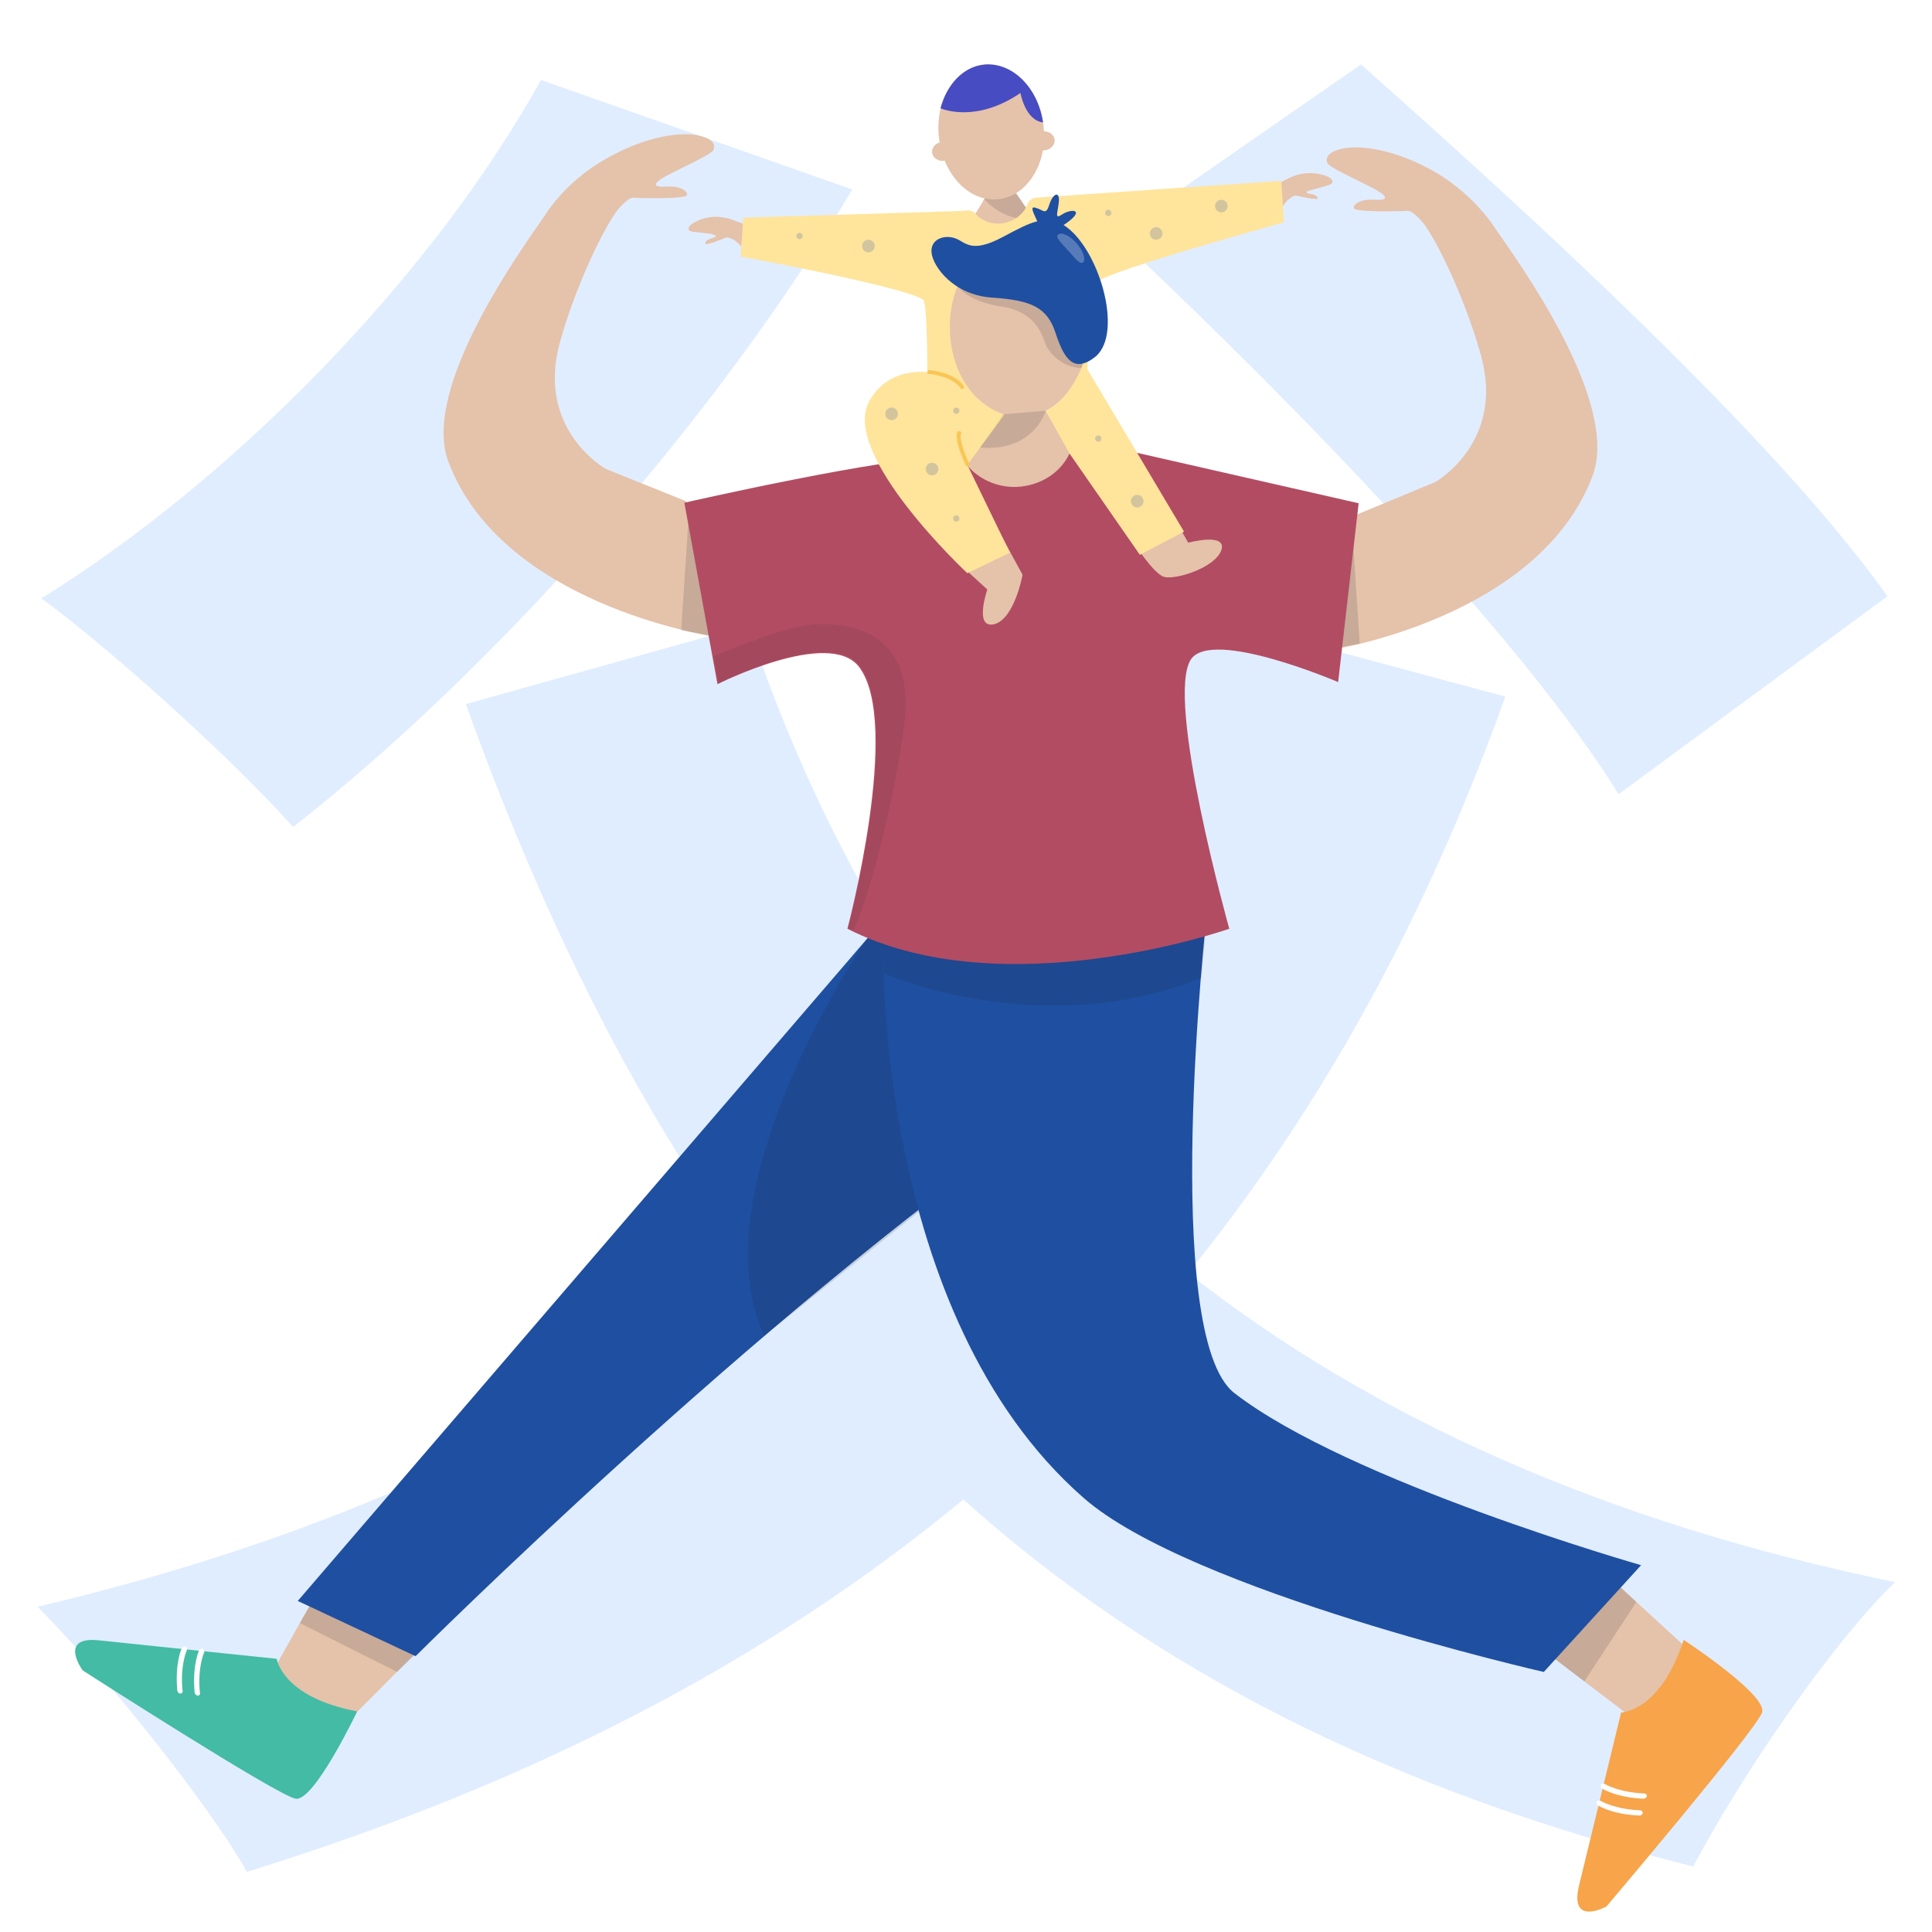 <svg width="360" height="360" viewBox="0 0 360 360" fill="none" xmlns="http://www.w3.org/2000/svg">
<rect x="0" y="0" width="360" height="360" fill="#808080" stroke="none"/>
<g clip-path="url(#clip0)">
<rect width="360" height="360" fill="white"/>
<path d="M280.5 129.8C265.5 171.7 245.8 207.1 221.4 237.2C255.4 264 299.1 283.7 353.1 294.8C340.6 307 323.8 332 315.5 347.8C258.6 333.5 214.6 310.9 179.5 279.4C142.3 310.2 97.9 332.7 46 348.8C38.8 335.9 18.8 311.2 7 299.4C61.4 286.5 106.1 266.1 141.6 237.5C119.1 207.4 101.5 172 86.8 131.2L139.4 116.5C149.4 146.2 163 172.7 180.9 196C198.4 172.7 212 145.5 221.7 114L280.5 129.8ZM158.8 35.3C132.3 80 90.4 126.2 54.6 154.1C44.2 142.3 21 121.2 7.7 111.5C43.5 89.3 80.4 51.7 100.8 14.9L158.8 35.3ZM301.6 148C283.7 119 241.1 75 207.8 43.8L253.6 12C285.8 40.6 330.9 81.8 351.7 111.1L301.6 148Z" fill="#E0EDFF"/>
<path d="M136.83 44.769C136.83 44.769 135.752 44.083 135.262 44.279C134.772 44.475 131.636 45.749 131.44 45.455C131.342 45.259 131.538 44.671 132.714 44.377C133.302 44.181 133.792 43.985 132.91 43.691C132.028 43.397 128.793 43.299 128.499 43.005C128.205 42.809 128.107 42.221 129.087 41.633C130.068 40.947 132.91 39.673 136.438 40.947C140.064 42.221 141.534 43.005 141.534 43.005L138.006 45.847C138.006 45.847 137.516 45.161 136.83 44.769Z" fill="#E5C2AA"/>
<path d="M240.031 37.223C240.031 37.223 241.011 36.341 241.501 36.439C241.991 36.537 245.323 37.321 245.519 37.027C245.617 36.831 245.323 36.243 244.147 36.145C243.559 36.047 243.069 35.851 243.853 35.557C244.637 35.263 247.872 34.577 248.166 34.185C248.362 33.891 248.46 33.401 247.382 32.911C246.304 32.421 243.363 31.539 239.933 33.303C236.503 35.067 235.229 36.047 235.229 36.047L239.149 38.399C239.051 38.399 239.443 37.713 240.031 37.223Z" fill="#E5C2AA"/>
<path d="M189.362 36.046L183.383 37.026C183.481 37.222 178.189 45.455 178.189 45.455L187.5 52.806L194.556 43.593L189.362 36.046Z" fill="#E5C2AA"/>
<path opacity="0.15" d="M189.362 36.046L183.383 37.026C183.481 37.124 186.323 41.045 192.792 41.045L189.362 36.046Z" fill="#21262A"/>
<path d="M186.029 37.125C191.42 36.537 195.242 30.46 194.458 23.6C193.772 16.641 188.774 11.545 183.383 12.035C177.993 12.623 174.171 18.7 174.955 25.56C175.641 32.518 180.639 37.713 186.029 37.125Z" fill="#E5C2AA"/>
<path d="M175.837 29.97C176.915 29.872 177.797 28.99 177.699 28.01C177.601 27.03 176.621 26.344 175.543 26.442C174.465 26.54 173.583 27.422 173.681 28.402C173.779 29.382 174.759 30.068 175.837 29.97Z" fill="#E5C2AA"/>
<path d="M194.654 28.01C195.732 27.912 196.614 27.03 196.516 26.05C196.418 25.07 195.438 24.384 194.36 24.482C193.282 24.58 192.4 25.462 192.498 26.442C192.498 27.422 193.478 28.108 194.654 28.01Z" fill="#E5C2AA"/>
<path d="M239.247 41.437L238.757 33.694L193.086 36.831C192.302 36.929 191.714 37.321 191.42 38.105C190.734 39.967 188.872 41.339 186.617 41.633C184.755 41.829 182.893 41.143 181.815 39.869C181.325 39.281 180.541 39.085 179.855 39.281C174.661 39.477 138.496 40.555 138.496 40.555L138.006 47.807C138.006 47.807 168.094 53.296 172.014 55.844C172.897 56.432 172.799 71.721 172.799 71.721C191.616 78.778 202.495 71.329 202.495 71.329C202.495 71.329 203.181 53.59 204.455 52.512C207.101 50.258 239.247 41.437 239.247 41.437Z" fill="#FFE49C"/>
<path d="M183.383 12.035C179.463 12.427 176.425 15.759 175.249 20.17C175.445 20.268 181.815 23.012 190.146 17.327C190.146 17.327 191.028 22.424 194.36 22.816C193.38 16.249 188.578 11.545 183.383 12.035Z" fill="#484CC2"/>
<path d="M78.222 307.232L63.423 322.129L49.604 313.602L59.503 295.961L78.222 307.232Z" fill="#E5C2AA"/>
<path d="M51.564 309.094C51.564 309.094 52.544 316.248 66.559 318.895C66.559 318.895 58.523 335.752 55.092 335.164C51.662 334.576 15.4 311.25 15.4 311.25C15.4 311.25 10.695 304.782 18.536 305.664C21.378 305.958 51.564 309.094 51.564 309.094Z" fill="#44BBA4"/>
<path d="M36.765 315.954H36.863C37.157 315.954 37.353 315.66 37.255 315.464C36.765 310.662 38.039 307.918 38.039 307.918C38.137 307.722 38.039 307.428 37.843 307.232C37.647 307.134 37.353 307.232 37.157 307.428C37.059 307.526 35.785 310.368 36.275 315.464C36.373 315.758 36.569 315.856 36.765 315.954Z" fill="white"/>
<path d="M33.531 315.562H33.629C33.923 315.562 34.119 315.268 34.021 315.072C33.531 310.27 34.805 307.526 34.805 307.526C34.903 307.33 34.805 307.036 34.609 306.84C34.413 306.742 34.119 306.84 33.923 307.036C33.825 307.134 32.551 309.976 33.041 315.072C33.139 315.366 33.335 315.562 33.531 315.562Z" fill="white"/>
<path opacity="0.15" d="M58.033 298.705L55.877 302.429L74.008 311.544L80.182 305.566L67.735 290.767L58.033 298.705Z" fill="#21262A"/>
<path d="M194.948 207.853C141.044 245.194 77.438 308.604 77.438 308.604L55.484 298.313L164.174 171.885L213.569 167.964L194.948 207.853Z" fill="#1F4FA1"/>
<path opacity="0.15" d="M161.822 174.531C161.822 174.531 129.577 221.084 142.416 248.918L181.815 217.262L192.204 172.375L161.822 174.531Z" fill="#21262A"/>
<path d="M300.011 294.001L316.575 309.192L306.284 321.737L288.545 308.212L300.011 294.001Z" fill="#E5C2AA"/>
<path d="M302.07 319.091C302.07 319.091 309.322 319.091 313.732 305.566C313.732 305.566 329.413 315.857 328.335 319.091C327.257 322.325 299.325 355.255 299.325 355.255C299.325 355.255 292.367 359.078 294.229 351.335C294.915 348.591 302.07 319.091 302.07 319.091Z" fill="#F7A44A"/>
<path d="M306.872 334.772V334.674C306.872 334.379 306.676 334.183 306.382 334.183C301.58 333.987 299.031 332.419 299.031 332.419C298.835 332.321 298.541 332.321 298.345 332.517C298.247 332.713 298.247 333.007 298.443 333.203C298.541 333.301 301.188 334.968 306.284 335.164C306.578 335.066 306.774 334.968 306.872 334.772Z" fill="white"/>
<path d="M306.088 337.908V337.81C306.088 337.516 305.892 337.32 305.598 337.32C300.795 337.124 298.247 335.556 298.247 335.556C298.051 335.458 297.757 335.458 297.561 335.654C297.463 335.85 297.463 336.144 297.659 336.34C297.757 336.438 300.403 338.104 305.5 338.3C305.794 338.3 305.99 338.104 306.088 337.908Z" fill="white"/>
<path opacity="0.15" d="M288.545 308.212L292.759 311.446L295.209 313.308L304.912 298.509L298.737 292.727L288.545 308.212Z" fill="#21262A"/>
<path d="M164.566 175.707C164.566 175.707 162.704 244.801 201.907 279.104C221.802 296.549 287.663 311.544 287.663 311.544L305.794 291.649C305.794 291.649 251.302 276.065 230.035 259.6C216.118 248.918 224.84 170.512 224.84 170.512C216.216 159.339 172.897 156.889 164.566 175.707Z" fill="#1F4FA1"/>
<path opacity="0.15" d="M164.566 175.707C164.566 175.707 164.664 180.803 164.762 181.391C164.762 181.391 193.968 194.328 223.86 182.175L224.938 170.512L164.566 175.707Z" fill="#21262A"/>
<path d="M112.917 87.403C112.917 87.403 99.686 80.052 104.39 63.587C107.33 53.1 112.328 42.908 114.877 39.379C114.877 39.379 116.837 36.831 118.013 36.831C119.189 36.929 127.814 37.125 128.01 36.341C128.206 35.753 127.03 34.577 124.089 34.773C122.619 34.871 121.247 34.675 123.109 33.401C124.971 32.127 132.322 28.991 132.91 28.011C133.302 27.227 133.204 25.952 130.264 25.266C127.324 24.58 120.561 25.07 112.427 29.873C105.174 34.087 101.646 39.967 101.646 39.967C97.529 45.946 78.418 72.114 83.514 85.933C93.413 112.59 132.42 118.471 132.42 118.471L127.814 93.381L112.917 87.403Z" fill="#E5C2AA"/>
<path opacity="0.15" d="M128.303 96.615L126.931 117.491C126.931 117.491 131.146 118.177 132.322 118.569L128.303 96.615Z" fill="#21262A"/>
<path d="M267.375 89.853C267.375 89.853 280.606 82.502 275.902 66.037C272.962 55.55 267.963 45.358 265.415 41.83C265.415 41.83 263.455 39.281 262.279 39.281C261.103 39.379 252.478 39.575 252.282 38.791C252.086 38.203 253.262 37.027 256.203 37.223C257.673 37.321 259.045 37.125 257.183 35.851C255.32 34.577 247.97 31.441 247.382 30.461C246.99 29.677 247.088 28.403 250.028 27.716C252.968 27.03 259.731 27.52 267.865 32.323C275.118 36.733 278.646 42.614 278.646 42.614C282.762 48.592 301.874 74.76 296.777 88.579C286.879 115.237 247.872 121.117 247.872 121.117L252.478 96.027L267.375 89.853Z" fill="#E5C2AA"/>
<path opacity="0.15" d="M251.988 99.065L253.36 119.941C253.36 119.941 249.146 120.627 247.97 121.019L251.988 99.065Z" fill="#21262A"/>
<path d="M190.44 77.7C197.594 77.504 203.083 69.859 202.789 60.745C202.495 51.63 196.516 44.378 189.362 44.574C182.207 44.77 176.719 52.414 177.013 61.529C177.209 70.742 183.285 77.896 190.44 77.7Z" fill="#E5C2AA"/>
<path opacity="0.15" d="M178.385 53.198C178.385 53.198 180.051 56.139 186.618 57.118C193.184 58.099 194.262 62.705 194.85 64.175C195.438 65.645 197.79 68.487 201.515 68.585C201.515 68.585 202.691 65.547 202.495 64.175C202.397 62.999 196.614 50.16 196.614 50.16L184.167 48.69L178.385 53.198Z" fill="#21262A"/>
<path d="M198.183 41.928C198.183 41.928 199.163 41.34 199.947 40.556C201.515 38.987 199.359 38.987 197.889 39.967C196.418 40.947 197.104 39.673 197.3 37.615C197.496 35.557 196.222 35.949 195.536 38.105C194.85 40.261 194.458 39.085 192.89 38.693C191.812 38.399 192.694 39.869 193.282 41.242C191.616 41.633 189.754 42.614 186.814 44.182C180.737 47.416 179.855 44.966 177.895 44.378C175.935 43.692 173.289 44.574 173.583 47.122C173.877 49.67 177.601 54.962 184.854 55.453C192.106 55.943 195.144 57.217 196.712 62.117C198.281 66.919 200.143 69.663 204.161 66.429C209.453 61.921 204.651 45.946 198.183 41.928Z" fill="#1F4FA1"/>
<path opacity="0.25" d="M201.809 48.886C201.221 49.376 200.339 48.102 199.064 46.73C197.79 45.26 196.516 44.182 197.202 43.691C197.79 43.202 199.358 43.888 200.633 45.358C201.809 46.73 202.397 48.396 201.809 48.886Z" fill="white"/>
<path d="M194.85 76.524L186.814 77.21C186.912 77.406 179.169 87.795 179.169 87.795L190.734 98.281L200.829 86.913L194.85 76.524Z" fill="#E5C2AA"/>
<path d="M249.342 127.095L253.164 93.773L202.789 82.306C201.319 82.306 199.947 83.188 199.261 84.56C197.594 88.089 193.87 90.539 189.362 90.735C185.638 90.833 182.207 89.167 180.149 86.618C179.267 85.442 177.797 84.952 176.327 85.246C166.232 84.854 127.52 93.675 127.52 93.675L133.694 127.487C133.694 127.487 154.471 117.001 160.058 124.253C168.094 134.74 157.902 173.06 157.902 173.06C187.01 187.86 229.055 173.06 229.055 173.06C229.055 173.06 217.098 130.329 221.9 122.881C225.82 117.001 249.342 127.095 249.342 127.095Z" fill="#B24C63"/>
<path opacity="0.1" d="M152.413 116.314C147.121 116.51 137.908 120.235 133.008 122.293L133.89 127.291C133.89 127.291 154.668 116.804 160.254 124.057C168.291 134.544 158.098 172.864 158.098 172.864C158.392 173.06 158.784 173.158 159.078 173.354C162.508 165.514 166.918 147.579 168.487 134.936C170.545 118.765 159.96 116.118 152.413 116.314Z" fill="#21262A"/>
<path d="M178.189 104.554L183.971 109.846C183.971 109.846 181.423 117.197 185.245 116.315C189.067 115.335 190.538 107.102 190.538 107.102L185.637 98.085C185.539 97.987 182.795 104.946 178.189 104.554Z" fill="#E5C2AA"/>
<path d="M217.882 94.949L221.41 101.123C221.41 101.123 228.662 99.163 227.584 102.495C226.408 105.827 219.058 108.082 216.902 107.494C214.941 106.906 211.315 101.221 211.315 101.221C211.315 101.221 217.882 99.163 217.882 94.949Z" fill="#E5C2AA"/>
<path d="M173.092 69.369C173.092 69.369 165.546 68.095 161.92 74.857C156.627 84.756 180.247 106.807 180.247 106.807L188.185 102.985L180.247 86.618L187.205 77.307C187.205 77.307 183.775 76.229 181.129 73.289C178.679 70.447 173.092 69.369 173.092 69.369Z" fill="#FFE49C"/>
<path d="M201.907 67.605L220.626 99.065L212.393 103.377L199.26 84.462L194.85 76.524C194.85 76.524 198.966 75.151 201.907 67.605Z" fill="#FFE49C"/>
<path opacity="0.15" d="M194.85 76.524L186.911 77.21C187.009 77.406 182.599 83.384 182.599 83.384C192.694 84.266 194.85 76.524 194.85 76.524Z" fill="#21262A"/>
<path d="M179.267 72.505C179.169 72.505 179.071 72.407 178.973 72.309C177.405 70.055 173.191 69.663 173.093 69.663C172.897 69.663 172.701 69.467 172.799 69.271C172.799 69.075 172.995 68.879 173.191 68.977C173.387 68.977 177.895 69.369 179.561 71.917C179.659 72.114 179.659 72.309 179.463 72.407C179.463 72.407 179.365 72.505 179.267 72.505Z" fill="#F9C655"/>
<path d="M180.247 86.912C180.149 86.912 179.953 86.814 179.953 86.716C179.757 86.227 177.797 82.208 178.385 80.542C178.483 80.346 178.679 80.248 178.875 80.346C179.071 80.444 179.169 80.64 179.071 80.836C178.679 82.012 180.051 85.246 180.639 86.422C180.737 86.618 180.639 86.814 180.443 86.912C180.345 86.814 180.345 86.912 180.247 86.912Z" fill="#F9C655"/>
<path opacity="0.2" d="M148.983 44.574C149.308 44.574 149.571 44.31 149.571 43.986C149.571 43.661 149.308 43.398 148.983 43.398C148.658 43.398 148.395 43.661 148.395 43.986C148.395 44.31 148.658 44.574 148.983 44.574Z" fill="#1F4FA1"/>
<path opacity="0.2" d="M178.189 77.112C178.514 77.112 178.777 76.849 178.777 76.524C178.777 76.199 178.514 75.936 178.189 75.936C177.864 75.936 177.601 76.199 177.601 76.524C177.601 76.849 177.864 77.112 178.189 77.112Z" fill="#1F4FA1"/>
<path opacity="0.2" d="M178.189 97.203C178.514 97.203 178.777 96.94 178.777 96.615C178.777 96.291 178.514 96.027 178.189 96.027C177.864 96.027 177.601 96.291 177.601 96.615C177.601 96.94 177.864 97.203 178.189 97.203Z" fill="#1F4FA1"/>
<path opacity="0.2" d="M206.513 40.261C206.838 40.261 207.101 39.998 207.101 39.673C207.101 39.348 206.838 39.085 206.513 39.085C206.188 39.085 205.925 39.348 205.925 39.673C205.925 39.998 206.188 40.261 206.513 40.261Z" fill="#1F4FA1"/>
<path opacity="0.2" d="M204.651 82.306C204.976 82.306 205.239 82.043 205.239 81.718C205.239 81.393 204.976 81.13 204.651 81.13C204.326 81.13 204.063 81.393 204.063 81.718C204.063 82.043 204.326 82.306 204.651 82.306Z" fill="#1F4FA1"/>
<path opacity="0.2" d="M161.822 47.024C162.471 47.024 162.998 46.498 162.998 45.848C162.998 45.198 162.471 44.672 161.822 44.672C161.172 44.672 160.646 45.198 160.646 45.848C160.646 46.498 161.172 47.024 161.822 47.024Z" fill="#1F4FA1"/>
<path opacity="0.2" d="M215.432 44.672C216.081 44.672 216.608 44.145 216.608 43.496C216.608 42.846 216.081 42.32 215.432 42.32C214.782 42.32 214.256 42.846 214.256 43.496C214.256 44.145 214.782 44.672 215.432 44.672Z" fill="#1F4FA1"/>
<path opacity="0.2" d="M166.134 78.288C166.784 78.288 167.31 77.762 167.31 77.112C167.31 76.463 166.784 75.936 166.134 75.936C165.485 75.936 164.958 76.463 164.958 77.112C164.958 77.762 165.485 78.288 166.134 78.288Z" fill="#1F4FA1"/>
<path opacity="0.2" d="M227.584 39.575C228.234 39.575 228.76 39.049 228.76 38.399C228.76 37.75 228.234 37.223 227.584 37.223C226.935 37.223 226.408 37.75 226.408 38.399C226.408 39.049 226.935 39.575 227.584 39.575Z" fill="#1F4FA1"/>
<path opacity="0.2" d="M211.903 94.557C212.553 94.557 213.079 94.031 213.079 93.381C213.079 92.732 212.553 92.205 211.903 92.205C211.254 92.205 210.727 92.732 210.727 93.381C210.727 94.031 211.254 94.557 211.903 94.557Z" fill="#1F4FA1"/>
<path opacity="0.2" d="M173.681 88.579C174.33 88.579 174.857 88.052 174.857 87.403C174.857 86.753 174.33 86.227 173.681 86.227C173.031 86.227 172.505 86.753 172.505 87.403C172.505 88.052 173.031 88.579 173.681 88.579Z" fill="#1F4FA1"/>
</g>
<defs>
<clipPath id="clip0">
<rect width="360" height="360" fill="white"/>
</clipPath>
</defs>
</svg>
